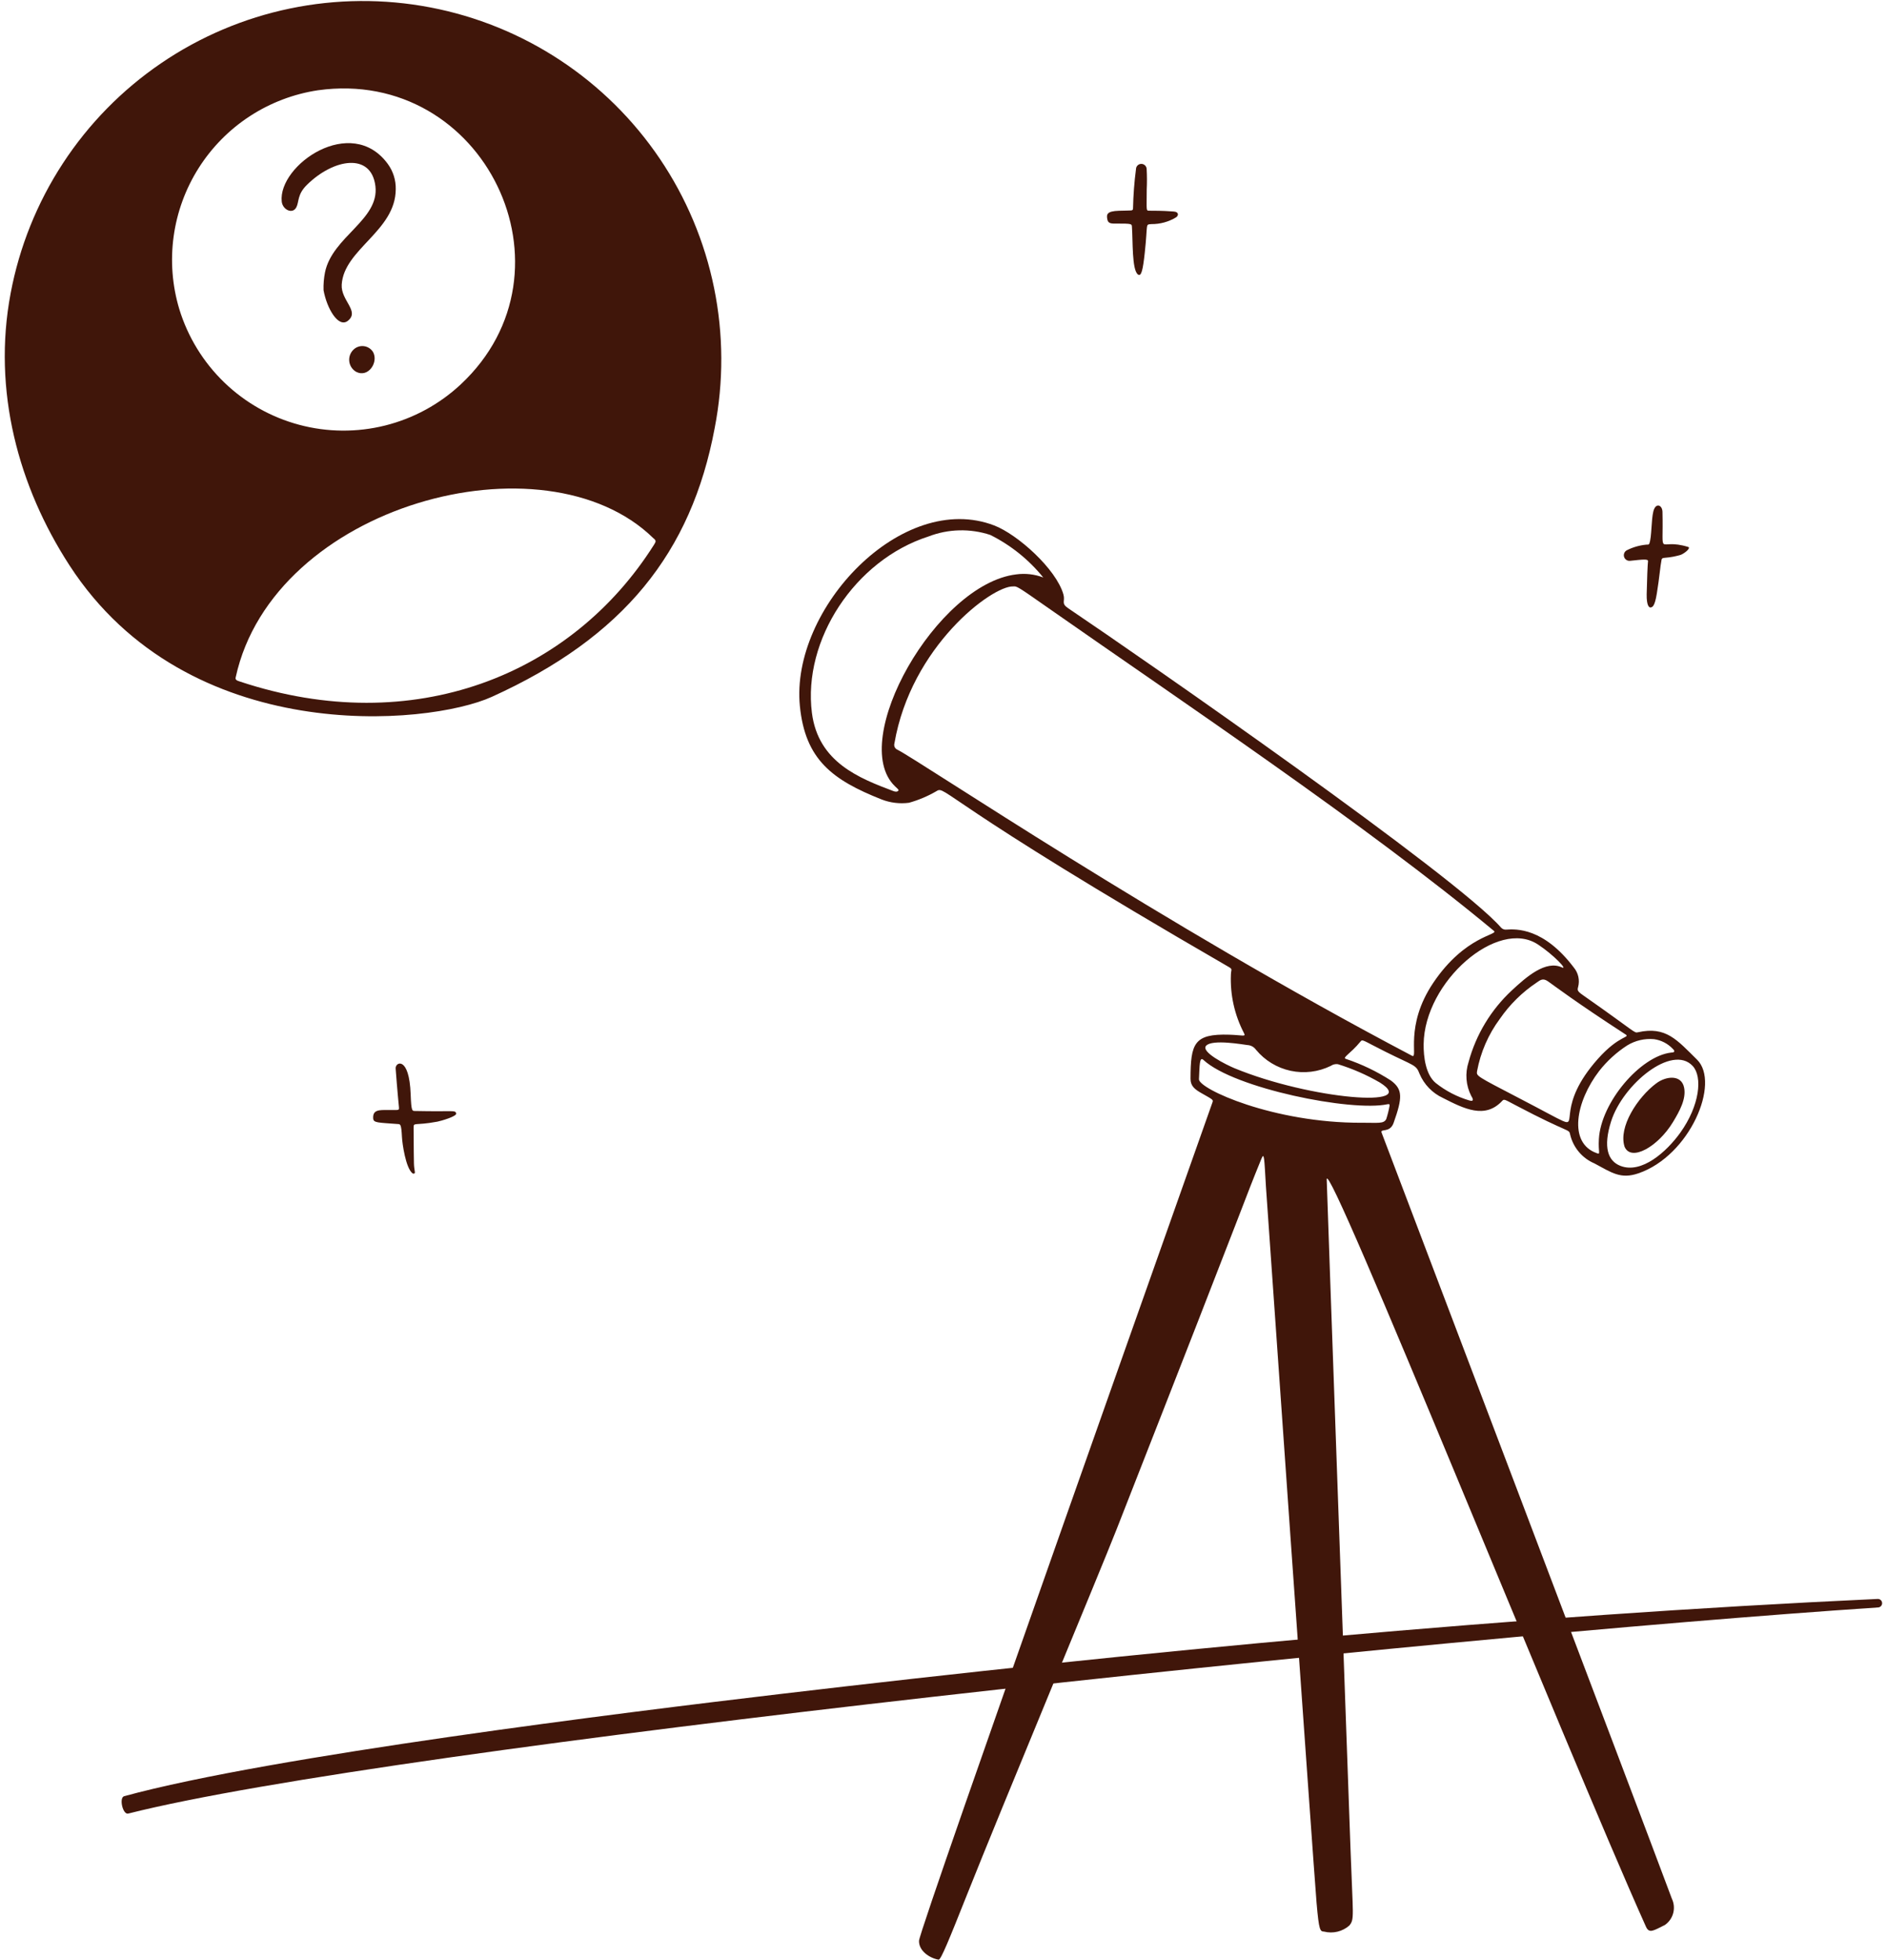 <svg width="366" height="380" viewBox="0 0 366 380" fill="none" xmlns="http://www.w3.org/2000/svg">
<path d="M13.476 109.624C3.57 94.356 -1.496 75.752 2.058 56.896C3.746 47.902 7.192 39.33 12.199 31.672C17.206 24.013 23.676 17.419 31.238 12.266C38.8 7.113 47.304 3.504 56.263 1.646C65.223 -0.213 74.461 -0.285 83.448 1.435C92.436 3.154 100.995 6.631 108.636 11.666C116.276 16.701 122.848 23.194 127.973 30.775C133.098 38.355 136.677 46.872 138.503 55.838C140.33 64.804 140.368 74.043 138.616 83.024C134.094 107.15 120.978 123.536 95.378 135.128C83 140.736 36.45 145.03 13.476 109.624ZM34.776 59.94C36.43 65.341 39.431 70.233 43.496 74.156C47.56 78.079 52.556 80.904 58.013 82.365C63.469 83.827 69.208 83.877 74.689 82.51C80.171 81.143 85.214 78.406 89.346 74.554C112.988 52.502 93.946 13 61.668 17.504C56.957 18.212 52.453 19.925 48.461 22.526C44.469 25.128 41.084 28.557 38.533 32.582C35.983 36.606 34.328 41.132 33.679 45.852C33.031 50.572 33.405 55.377 34.776 59.94ZM45.72 131.312C45.554 131.878 46.062 131.998 46.588 132.172C80.202 143.312 110.894 130.892 126.85 105.63C127.264 104.978 127.296 104.816 126.698 104.334C105.58 83.728 53.014 97.912 45.72 131.312Z" fill="#40160A"/>
<path d="M76.758 36.698C76.718 44.81 66.692 48.298 66.278 55.192C66.092 58.268 69.796 60.316 67.492 62.192C65.638 63.696 63.384 59.792 62.754 56.266C62.717 55.108 62.812 53.95 63.036 52.814C64.458 45.876 73.602 42.634 72.814 36.094C72.026 29.554 64.738 30.716 59.534 35.842C57.614 37.732 58.042 39.124 57.474 40.202C56.724 41.618 54.808 40.656 54.644 39.074C53.912 32.03 68.124 22.088 75.218 31.79C76.258 33.212 76.799 34.937 76.758 36.698Z" fill="#40160A"/>
<path d="M69.099 72.11C68.734 71.904 68.421 71.615 68.187 71.268C67.953 70.92 67.802 70.523 67.748 70.107C67.693 69.692 67.736 69.269 67.873 68.873C68.01 68.476 68.237 68.117 68.537 67.824C68.795 67.564 69.109 67.366 69.454 67.243C69.799 67.121 70.168 67.077 70.532 67.115C70.897 67.153 71.248 67.273 71.56 67.465C71.872 67.657 72.138 67.916 72.337 68.224C73.483 70.2 71.451 73.306 69.099 72.11Z" fill="#40160A"/>
<path d="M24.084 348.292C52.452 340.524 121.81 331.966 151.018 328.514C221.158 320.224 294.19 313.284 364.218 310.042C364.43 310.04 364.636 310.12 364.792 310.266C364.948 310.41 365.04 310.61 365.052 310.822C365.064 311.036 364.992 311.244 364.854 311.406C364.716 311.568 364.52 311.67 364.308 311.69C277.094 317.49 75.816 338.772 24.866 351.662C23.814 351.926 23.046 348.576 24.084 348.292Z" fill="#40160A"/>
<path d="M268.001 219.7C267.559 218.7 269.557 219.828 270.297 217.75C272.059 212.794 272.081 211.24 269.789 209.524C267.061 207.764 264.123 206.352 261.043 205.324C260.273 205.088 261.937 204.324 263.829 202.02C264.309 201.438 264.159 201.662 268.731 203.944C274.309 206.73 274.657 206.422 275.331 208.214C276.207 210.284 277.821 211.954 279.861 212.898C283.999 215.008 288.023 217.016 291.325 213.508C291.737 213.07 291.709 213.12 294.017 214.338C304.583 219.912 304.293 218.824 304.543 219.992C304.833 221.23 305.411 222.382 306.229 223.354C307.047 224.328 308.081 225.094 309.251 225.592C312.641 227.41 314.351 228.688 317.779 227.516C327.779 224.096 333.717 209.968 329.157 205.472C325.251 201.624 323.131 198.968 317.733 200.154C316.897 200.338 317.567 200.344 307.029 192.968C305.935 192.202 305.919 192.01 306.089 191.386C306.261 190.74 306.277 190.062 306.135 189.408C305.993 188.754 305.697 188.144 305.271 187.628C299.389 179.858 294.071 180.138 292.171 180.256C291.989 180.277 291.803 180.256 291.629 180.194C291.455 180.132 291.299 180.031 291.171 179.898C282.571 169.992 221.927 127.878 207.195 117.95C205.731 116.962 206.647 116.628 206.259 115.264C204.859 110.33 197.371 103.636 192.859 101.898C175.011 95.024 153.267 118 155.143 136.912C156.175 147.312 161.463 151.24 170.989 155.016C172.676 155.671 174.5 155.894 176.295 155.664C178.17 155.142 179.971 154.381 181.653 153.4C183.419 152.23 182.485 155.21 238.253 187.456C239.145 187.972 238.777 187.928 238.745 188.94C238.577 192.888 239.449 196.808 241.275 200.312C241.697 201.112 241.075 200.712 238.455 200.634C231.541 200.414 230.935 202.37 230.911 209.178C230.911 210.6 231.731 211.24 233.153 212.036C235.237 213.206 235.317 213.262 235.197 213.672C234.973 214.436 178.341 373.828 178.253 376.322C178.187 378.218 180.195 379.662 182.053 379.996C182.483 380.074 184.205 375.818 187.293 368.054C194.583 349.728 213.263 304.98 216.597 296.484C244.689 224.884 240.631 234.596 244.645 224.726C245.223 223.306 245.207 224.504 245.541 230.104C245.699 232.742 254.829 362.752 255.357 368.95C255.833 374.504 256.063 374.492 256.823 374.55C257.671 374.764 258.559 374.768 259.409 374.564C260.261 374.36 261.049 373.952 261.709 373.378C262.749 372.118 262.409 371.672 261.945 358.578C261.681 351.144 257.291 228.7 257.327 228.696C257.327 223.496 303.679 338.94 319.251 373.6C319.883 375 320.735 374.336 322.923 373.262C323.717 372.71 324.289 371.894 324.535 370.958C324.781 370.022 324.687 369.03 324.269 368.158C317.847 350.89 268.001 219.7 268.001 219.7ZM328.313 206.7C330.267 208.802 329.669 214.382 325.913 219.626C323.273 223.31 318.409 227.694 314.271 226.06C311.871 225.114 310.903 222.46 312.483 217.46C314.753 210.258 324.323 202.4 328.311 206.698L328.313 206.7ZM320.815 201.5C322.197 201.694 323.475 202.35 324.437 203.362C324.611 203.518 325.179 204.098 324.119 204.102C318.139 204.8 310.529 213.768 310.119 220.842C309.961 223.502 310.519 223.892 309.709 223.606C304.087 221.636 305.665 213.54 310.163 207.686C311.691 205.736 313.533 204.054 315.615 202.71C317.173 201.76 318.995 201.336 320.813 201.5H320.815ZM315.215 200.526C316.345 201.26 314.153 200.568 309.921 205.326C301.861 214.38 306.071 218.652 303.121 217.36C301.903 216.826 299.577 215.502 294.485 212.858C286.285 208.6 286.367 208.644 286.485 207.726C287.167 204.044 288.681 200.566 290.911 197.558C292.821 194.788 295.239 192.404 298.035 190.534C298.807 189.996 299.271 189.612 300.265 190.302C301.755 191.344 305.359 194.128 315.201 200.526H315.215ZM298.311 183.144C301.413 185.204 304.151 188.144 302.957 187.588C299.807 186.12 296.041 189.426 293.207 192.068C289.175 195.82 286.277 200.628 284.841 205.944C284.489 207.02 284.355 208.156 284.445 209.284C284.535 210.412 284.847 211.512 285.365 212.518C285.585 212.86 286.089 213.718 284.965 213.376C282.601 212.676 280.395 211.528 278.465 209.994C276.519 208.376 276.097 204.92 276.127 202.478C276.269 190.318 290.527 177.98 298.301 183.144H298.311ZM174.277 153.266C174.051 153.596 173.653 153.536 173.277 153.394C166.695 150.91 158.705 147.836 157.477 138.23C155.677 124.102 165.807 108.606 180.077 104.03C183.921 102.546 188.163 102.439 192.077 103.728C196.053 105.712 199.557 108.526 202.351 111.98C200.677 111.341 198.867 111.134 197.091 111.38C181.675 113.244 164.441 143.596 173.569 152.442C173.889 152.752 174.363 153.138 174.277 153.266ZM174.049 145.362C173.826 145.268 173.644 145.095 173.539 144.877C173.433 144.659 173.41 144.41 173.475 144.176C176.689 125.348 192.413 113.564 196.507 113.712C197.249 113.662 197.191 113.6 203.439 117.974C228.757 135.692 264.985 159.924 289.765 180.512C290.711 181.298 284.197 181.388 278.009 190.552C272.321 198.976 275.169 205.402 273.883 204.724C224.959 178.976 178.907 147.862 174.049 145.362ZM233.949 202.762C235.149 201.466 241.221 202.562 241.949 202.642C242.279 202.658 242.601 202.75 242.889 202.908C243.179 203.068 243.427 203.292 243.617 203.562C245.333 205.632 247.695 207.066 250.323 207.632C252.951 208.198 255.693 207.864 258.109 206.684C258.511 206.406 259.003 206.286 259.487 206.35C262.331 207.224 265.065 208.418 267.639 209.91C275.651 214.938 254.177 213.208 239.425 207.126C237.885 206.484 232.811 203.978 233.949 202.756V202.762ZM264.083 217.71C246.987 217.764 232.455 211.128 232.549 209.262C232.683 206.61 232.625 204.788 233.429 205.536C239.335 211.024 262.139 215.624 269.117 214.118C269.485 214.038 269.557 214.154 269.517 214.42C269.363 215.294 269.147 216.156 268.873 217C268.367 217.948 267.337 217.694 264.083 217.704V217.71Z" fill="#40160A"/>
<path d="M315.096 222.346C316.344 225.346 321.612 222.334 324.482 217.584C325.788 215.424 327.072 213.084 326.654 210.928C326.154 208.328 323.17 208.62 321.22 210.086C317.622 212.788 313.87 218.522 315.096 222.346Z" fill="#40160A"/>
<path d="M75.374 215.234C77.51 215.234 77.416 215.354 77.374 214.634C77.374 214.634 77.04 211.29 76.738 207.188C76.644 205.912 79.386 204.67 79.654 212.214C79.774 215.614 79.958 215.414 80.55 215.428C88.114 215.588 88.212 215.212 88.482 215.86C88.728 216.46 85.454 217.378 84.824 217.496C80.242 218.348 80.224 217.496 80.224 218.768C80.28 227.254 80.256 225.548 80.47 227.292C80.512 227.626 80.146 227.618 80.016 227.518C78.678 226.492 78.016 221.646 77.964 220.482C77.832 217.834 77.634 217.994 77.11 217.954C73.356 217.666 72.444 217.744 72.384 216.888C72.258 215.128 73.6 215.234 75.374 215.234Z" fill="#40160A"/>
<path d="M222.418 36.736C222.418 40.936 222.237 40.856 222.961 40.858C225.839 40.858 226.56 40.952 227.634 41.014C228.708 41.076 228.61 41.836 228.092 42.154C226.66 43.018 225.016 43.468 223.344 43.454C222.084 43.576 222.674 43.15 222.038 49.008C221.676 52.358 221.366 53.692 220.718 53.226C219.528 52.37 219.742 46.686 219.552 44.042C219.508 43.406 219.644 43.346 216.448 43.352C215.828 43.352 214.99 43.426 214.808 42.67C214.53 41.514 214.726 40.948 217.008 40.87C219.642 40.774 219.736 40.96 219.762 40.374C219.814 37.845 220.004 35.321 220.332 32.812C220.332 32.538 220.442 32.274 220.636 32.08C220.83 31.886 221.094 31.776 221.368 31.776C221.642 31.776 221.907 31.886 222.101 32.08C222.295 32.274 222.405 32.538 222.405 32.812C222.477 34.119 222.48 35.429 222.418 36.736Z" fill="#40160A"/>
<path d="M327.448 106.06C327.976 106.224 326.924 107.185 326.048 107.569C325.068 107.873 324.056 108.067 323.032 108.147C322.798 108.183 322.352 108.147 322.278 108.509C322.004 109.873 321.888 111.833 321.352 115.109C320.952 117.557 320.53 117.731 320.152 117.789C319.858 117.833 319.352 117.451 319.388 115.221C319.436 112.689 319.574 109.261 319.644 108.857C319.734 108.349 318.748 108.469 316.172 108.745C315.914 108.774 315.656 108.711 315.44 108.566C315.226 108.422 315.068 108.206 314.998 107.956C314.928 107.707 314.95 107.441 315.058 107.206C315.166 106.97 315.354 106.781 315.59 106.672C316.748 106.094 318.004 105.736 319.294 105.614C319.524 105.56 319.79 105.718 319.92 105.35C320.382 104.054 320.26 100.805 320.684 99.151C321.136 97.385 322.418 97.904 322.452 99.254C322.674 108.722 321.296 104.148 327.448 106.06Z" fill="#40160A"/>
</svg>
